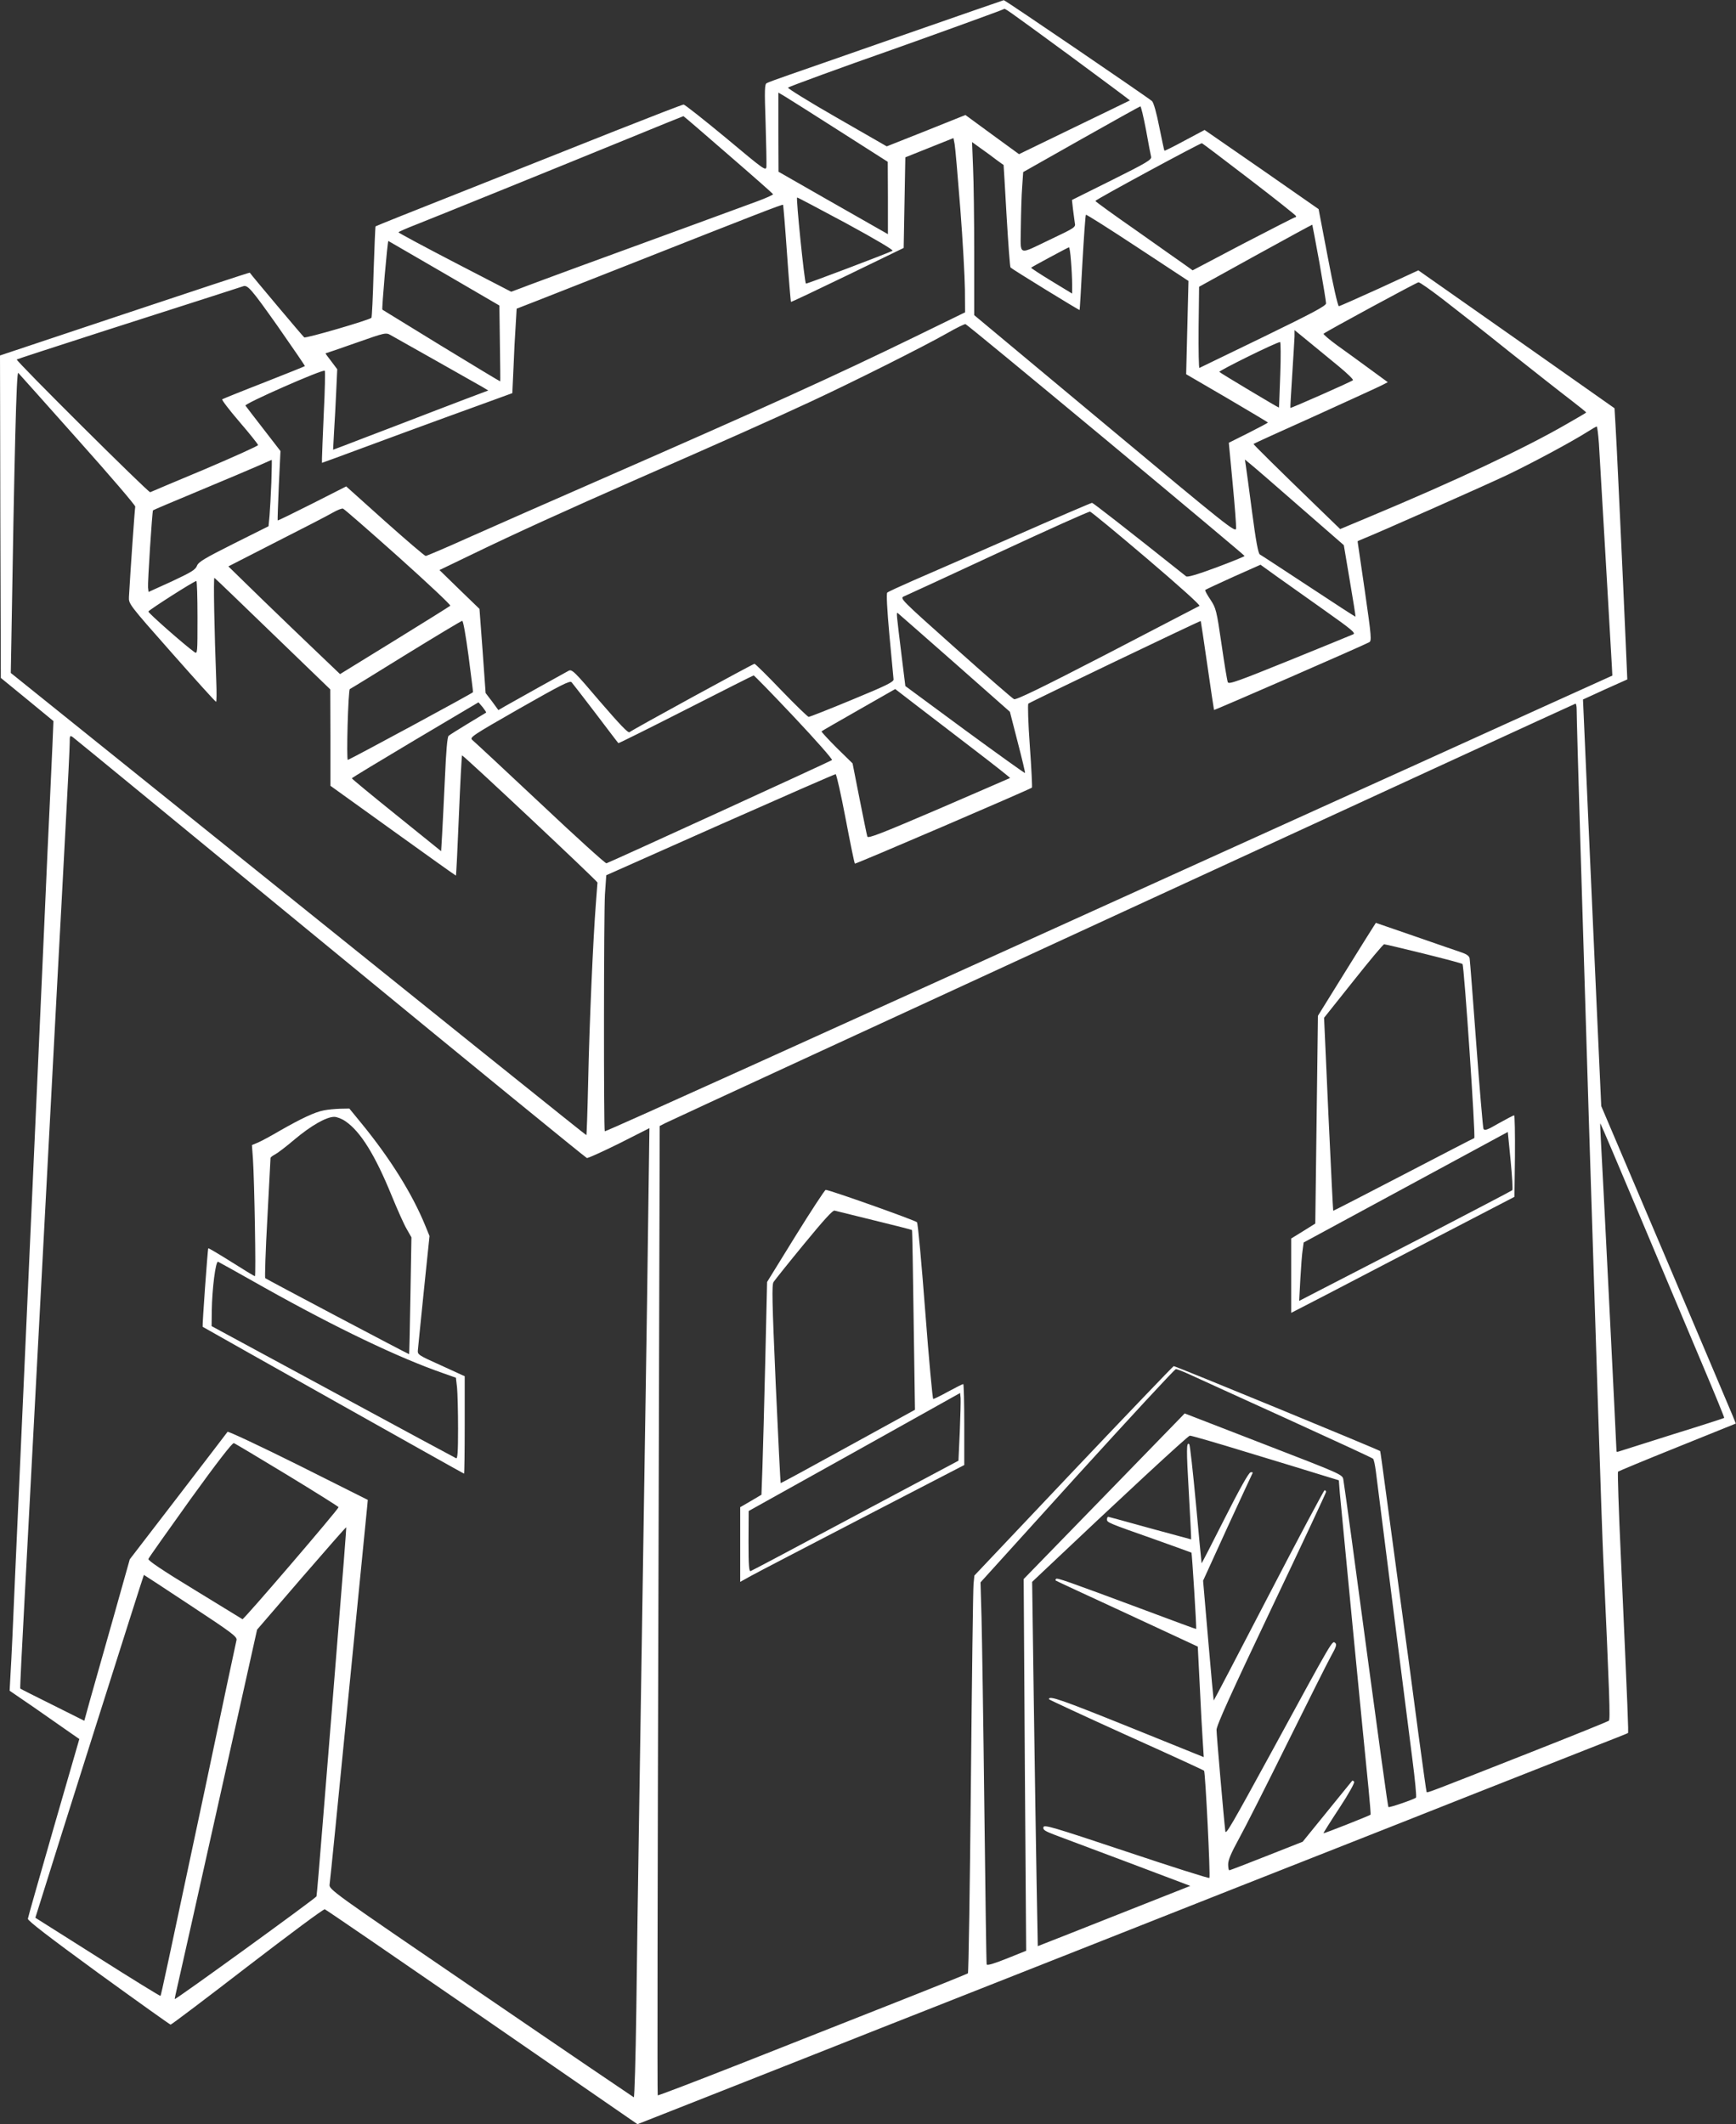 <?xml version="1.0" standalone="no"?>
<!DOCTYPE svg PUBLIC "-//W3C//DTD SVG 20010904//EN"
 "http://www.w3.org/TR/2001/REC-SVG-20010904/DTD/svg10.dtd">
<svg version="1.0" xmlns="http://www.w3.org/2000/svg"
 width="1046pt" height="1280pt" viewBox="0 0 1046 1280"
 preserveAspectRatio="xMidYMid meet">
<rect x="0" y="0" width="1046" height="1280" fill="#333333" stroke="none"/>
<g transform="translate(0,1280) scale(0.1,-0.1)"
fill="#ffffff" stroke="none">
<path d="M5460 12595 c-322 -113 -639 -223 -705 -246 -66 -23 -127 -45 -135
-50 -13 -6 -14 -38 -7 -241 4 -128 6 -246 5 -262 -3 -28 -12 -21 -244 173
-133 110 -248 201 -255 201 -7 0 -193 -72 -413 -159 -221 -88 -635 -252 -921
-366 -286 -113 -521 -207 -522 -209 -2 -2 -7 -125 -12 -275 -4 -149 -10 -274
-13 -276 -14 -14 -395 -125 -405 -118 -8 6 -316 372 -328 390 -1 2 -340 -110
-753 -248 l-752 -251 2 -971 3 -972 159 -130 158 -130 -6 -145 c-4 -80 -11
-237 -16 -350 -6 -113 -19 -410 -30 -660 -25 -569 -56 -1245 -75 -1675 -8
-181 -24 -532 -35 -780 -11 -247 -27 -598 -35 -780 -8 -181 -24 -532 -35 -780
-10 -247 -22 -500 -26 -561 l-6 -112 149 -102 c81 -57 176 -123 209 -146 l62
-43 -154 -533 c-84 -293 -155 -540 -156 -550 -2 -11 124 -108 424 -327 236
-171 432 -311 436 -311 5 0 213 157 463 350 250 192 459 348 466 345 7 -2 433
-294 948 -649 l936 -646 302 119 c166 66 498 196 737 291 239 95 604 239 810
320 206 81 560 221 785 310 783 310 1222 483 1570 620 193 76 568 224 835 330
267 105 584 230 705 278 121 47 222 87 224 89 4 3 0 107 -43 1068 -13 275 -20
503 -17 507 3 3 164 70 358 148 l352 142 -19 47 c-10 25 -193 456 -405 956
l-387 910 -29 635 c-16 349 -38 840 -49 1090 -11 250 -23 516 -26 590 l-6 135
133 61 134 60 -3 70 c-1 38 -12 263 -22 499 -11 237 -24 527 -30 645 -5 118
-13 261 -16 318 l-6 102 -591 416 -591 415 -234 -108 c-130 -59 -240 -108
-245 -108 -6 0 -36 132 -66 292 l-56 293 -343 239 -344 238 -120 -64 c-66 -36
-121 -63 -122 -61 -2 2 -15 66 -31 143 -16 83 -34 147 -44 156 -16 16 -887
610 -893 608 -2 0 -266 -92 -588 -204z m983 -128 c202 -149 366 -271 365 -272
-2 -1 -153 -75 -336 -163 l-332 -161 -162 118 -161 118 -237 -95 -237 -94
-301 173 c-166 95 -298 177 -294 181 6 6 345 130 597 218 196 69 700 251 703
255 7 6 -5 15 395 -278z m-1384 -457 l290 -185 1 -218 0 -218 -58 33 c-32 18
-181 103 -330 188 l-271 155 -1 239 0 238 39 -23 c22 -13 170 -107 330 -209z
m1846 8 c14 -79 28 -152 31 -163 4 -17 -27 -36 -236 -140 l-241 -120 6 -55 c4
-30 9 -67 11 -83 6 -26 2 -29 -139 -96 -211 -100 -187 -110 -186 71 1 84 4
193 8 242 l6 89 350 198 c193 109 353 198 356 198 4 1 19 -63 34 -141z m-2517
-150 c147 -127 268 -234 270 -238 1 -4 -41 -23 -95 -43 -117 -43 -675 -248
-1073 -393 -157 -58 -313 -115 -348 -129 l-62 -23 -340 176 c-187 97 -339 179
-339 182 0 3 50 25 112 49 129 51 825 333 1287 522 173 71 316 129 318 129 2
0 123 -104 270 -232z m1398 -323 c15 -192 27 -412 28 -489 l1 -138 -295 -144
c-501 -244 -894 -422 -1910 -867 -283 -124 -632 -277 -775 -341 -142 -64 -264
-116 -270 -116 -6 0 -116 94 -245 209 l-234 210 -205 -104 c-113 -57 -207
-103 -208 -101 -1 1 2 95 7 210 l10 208 -102 132 c-56 72 -105 136 -109 142
-9 11 467 221 478 210 3 -3 1 -117 -6 -253 -6 -137 -11 -260 -11 -275 l0 -27
83 30 c147 55 647 239 858 315 l206 75 7 152 c3 84 9 198 13 254 l6 103 126
49 c69 27 311 122 536 211 777 307 939 370 943 366 2 -2 13 -134 24 -293 11
-158 22 -290 24 -292 1 -2 155 71 341 161 l338 164 5 273 5 273 145 58 145 58
7 -36 c4 -21 19 -194 34 -387z m219 291 c22 -16 41 -30 42 -30 0 -1 9 -138 18
-306 10 -168 20 -308 24 -312 9 -10 414 -259 416 -256 1 2 9 130 17 286 9 156
18 286 21 288 2 3 143 -86 311 -197 l307 -202 -7 -281 -7 -281 247 -144 c135
-79 246 -146 246 -147 0 -2 -53 -30 -118 -63 l-118 -59 23 -243 c13 -134 22
-257 21 -273 -3 -27 -45 6 -790 628 l-788 657 0 368 c0 202 -3 437 -7 521 l-6
154 54 -39 c30 -21 72 -52 94 -69z m1524 -116 c154 -118 280 -218 280 -222 1
-5 -2 -8 -7 -8 -4 0 -144 -72 -312 -159 l-304 -160 -46 33 c-25 17 -156 110
-292 206 -137 95 -248 176 -248 179 0 8 633 350 642 348 4 -1 133 -99 287
-217z m-2428 -267 c173 -94 284 -160 277 -164 -28 -15 -519 -201 -522 -198 -9
9 -61 519 -53 519 4 0 138 -71 298 -157z m2849 -236 c22 -124 40 -235 40 -245
0 -15 -81 -58 -377 -202 -208 -101 -381 -185 -386 -187 -4 -3 -6 107 -5 242
l3 247 340 188 c187 103 341 187 342 186 1 -1 20 -104 43 -229z m-5272 -65
l331 -193 3 -227 c2 -125 3 -228 2 -230 -1 -1 -160 95 -355 214 -195 120 -355
218 -355 218 -5 3 31 416 36 414 4 -2 155 -90 338 -196z m3775 76 c4 -46 7
-109 7 -140 l0 -57 -125 76 c-69 42 -124 78 -122 80 6 6 222 122 228 123 3 0
9 -37 12 -82z m2239 -230 c73 -56 255 -199 403 -318 149 -118 314 -248 368
-289 53 -41 96 -75 94 -77 -1 -2 -54 -33 -117 -69 -252 -146 -673 -344 -1200
-564 l-165 -69 -125 121 c-257 249 -400 390 -397 392 1 2 168 78 371 169 202
92 384 175 403 185 l35 18 -108 79 c-60 44 -149 109 -197 143 -48 35 -85 67
-82 70 12 12 560 309 572 310 7 1 72 -45 145 -101z m-7020 -162 c92 -132 167
-241 165 -242 -1 -2 -112 -46 -246 -99 -134 -52 -247 -98 -252 -101 -5 -2 42
-64 104 -136 62 -72 112 -135 112 -140 0 -5 -144 -70 -320 -145 -176 -74 -325
-136 -330 -139 -10 -4 -812 793 -804 800 2 2 238 79 524 171 620 199 827 265
840 270 27 10 50 -17 207 -239z m4992 -686 c459 -382 835 -697 835 -700 1 -3
-76 -34 -169 -69 -119 -44 -174 -60 -183 -54 -372 296 -561 443 -567 443 -5 0
-215 -90 -467 -201 -252 -111 -525 -230 -608 -266 -82 -36 -154 -69 -159 -74
-6 -5 -1 -102 13 -256 13 -137 24 -256 25 -267 1 -15 -43 -37 -249 -122 -137
-57 -255 -103 -262 -104 -6 0 -80 72 -165 160 -84 88 -157 160 -162 160 -9 0
-732 -395 -753 -412 -8 -7 -60 48 -179 186 -153 180 -168 195 -188 184 -25
-13 -324 -180 -382 -213 l-41 -24 -38 52 -39 51 -18 253 -19 254 -121 117
-120 117 193 93 c262 127 572 268 1009 460 540 237 790 348 1035 462 252 117
685 334 825 414 52 30 100 53 107 53 7 -1 387 -315 847 -697z m1403 442 c51
-42 89 -79 85 -83 -9 -9 -374 -170 -377 -167 -1 2 4 91 11 198 7 107 13 212
14 233 l0 38 88 -72 c48 -39 129 -106 179 -147z m-5437 33 c135 -76 260 -147
279 -158 l33 -20 -138 -52 c-77 -29 -258 -99 -404 -155 -146 -56 -294 -112
-329 -126 l-64 -24 6 112 c4 62 10 172 13 243 l6 130 -36 48 c-20 26 -36 47
-34 48 2 0 84 28 183 63 179 63 180 63 210 46 17 -10 140 -79 275 -155z m5084
-82 c-4 -109 -7 -199 -8 -199 -2 -2 -350 206 -359 215 -6 6 339 177 366 180 4
1 5 -88 1 -196z m-7246 -391 c193 -216 349 -398 347 -405 -3 -10 -30 -399 -38
-544 -2 -42 0 -45 258 -337 143 -162 263 -295 267 -295 3 -1 4 56 1 127 -11
289 -18 622 -11 620 4 -2 162 -154 352 -338 l346 -334 1 -291 0 -290 377 -271
c207 -149 378 -271 379 -270 2 2 10 164 18 361 8 197 17 360 19 363 5 5 816
-757 816 -766 0 -4 -5 -63 -10 -132 -16 -204 -39 -722 -46 -1067 -4 -178 -9
-323 -11 -323 -4 0 -676 540 -2933 2355 l-535 430 3 165 c19 1165 31 1655 42
1643 4 -4 166 -185 358 -401z m9166 -24 c9 -157 75 -1275 78 -1341 l3 -58
-420 -190 c-231 -105 -582 -264 -780 -354 -198 -89 -819 -371 -1380 -625 -561
-254 -1186 -538 -1390 -630 -203 -92 -759 -344 -1234 -559 -475 -215 -865
-390 -867 -388 -7 7 -6 1317 1 1428 l8 115 686 305 c377 167 690 304 696 304
5 0 32 -120 60 -267 28 -147 53 -270 56 -272 4 -4 1056 448 1067 458 2 3 -3
116 -13 252 -10 137 -13 249 -9 254 12 10 1036 501 1039 498 1 -2 19 -122 40
-268 21 -146 39 -266 40 -268 2 -3 897 387 935 408 15 8 14 30 -26 307 -24
164 -44 299 -44 301 0 1 10 6 23 11 80 31 760 332 887 393 151 73 375 193 475
256 28 18 53 32 56 32 3 0 9 -46 13 -102z m-7999 -235 c-3 -76 -8 -166 -11
-201 l-6 -63 -210 -105 c-177 -89 -212 -110 -221 -133 -9 -24 -34 -39 -151
-94 l-141 -64 -3 27 c-3 27 25 461 30 465 2 2 129 56 283 120 154 64 314 132
355 150 41 18 76 34 77 34 2 1 0 -61 -2 -136z m6198 -148 l264 -230 36 -214
c20 -118 36 -215 34 -217 -1 -1 -128 81 -282 183 -154 101 -286 188 -294 192
-10 6 -24 82 -47 257 -18 137 -35 264 -38 282 l-5 33 34 -28 c19 -15 153 -131
298 -258z m-5432 -301 c176 -158 317 -290 312 -294 -4 -4 -156 -99 -336 -210
l-328 -202 -132 126 c-73 69 -224 215 -337 324 l-204 199 289 148 c160 81 313
160 340 176 28 16 56 27 62 24 7 -2 157 -133 334 -291z m4509 -9 c196 -167
324 -282 317 -286 -7 -4 -257 -133 -556 -289 -400 -207 -549 -279 -561 -273
-10 4 -169 143 -354 308 -334 298 -336 300 -308 312 15 6 270 124 567 262 297
138 546 250 553 248 7 -1 161 -128 342 -282z m1074 -315 c157 -111 186 -135
170 -142 -10 -5 -183 -75 -384 -157 -311 -126 -366 -146 -372 -132 -4 9 -21
112 -38 230 -30 205 -33 216 -67 268 -20 29 -34 56 -31 58 3 3 79 38 169 79
l164 73 100 -72 c55 -39 185 -131 289 -205z m-6794 -41 c0 -217 0 -221 -19
-208 -60 43 -279 236 -277 244 2 9 274 183 289 184 4 1 7 -99 7 -220z m4561
-273 l334 -295 47 -183 c26 -100 46 -184 44 -186 -2 -2 -165 115 -363 260
l-358 264 -21 170 c-33 269 -34 275 -25 270 4 -3 158 -138 342 -300z m-2928
42 c15 -117 28 -216 27 -219 0 -5 -716 -392 -754 -408 -10 -4 2 422 12 427 4
1 156 95 337 207 182 112 335 204 340 204 6 1 22 -92 38 -211z m1962 -369
c130 -138 233 -255 228 -259 -8 -7 -1336 -615 -1359 -622 -6 -2 -186 161 -399
362 -214 201 -398 372 -409 381 -18 15 -4 25 283 189 253 144 305 170 315 159
7 -8 73 -93 146 -189 73 -96 134 -177 136 -178 1 -2 184 89 406 202 222 113
406 206 409 206 4 0 114 -113 244 -251z m1087 -198 c119 -91 215 -167 214
-169 -2 -1 -195 -85 -429 -186 -350 -150 -427 -180 -431 -167 -3 9 -24 112
-47 228 l-42 213 -96 94 c-52 52 -93 97 -91 99 3 3 104 61 225 130 l219 125
131 -101 c71 -55 228 -174 347 -266z m-2943 225 c-2 -1 -51 -31 -109 -66 -58
-35 -110 -68 -117 -74 -8 -7 -15 -91 -22 -251 -6 -132 -14 -286 -17 -342 l-6
-102 -269 217 c-148 119 -269 219 -269 222 0 3 172 107 382 232 l381 226 25
-29 c13 -17 23 -31 21 -33z m6571 17 c0 -159 144 -4779 160 -5108 38 -834 43
-976 34 -984 -5 -4 -227 -94 -494 -199 -576 -227 -599 -236 -604 -231 -2 2
-24 162 -50 354 -25 193 -73 548 -106 790 -33 242 -74 546 -91 675 -17 129
-32 236 -33 236 -8 8 -1239 515 -1244 512 -5 -2 -277 -286 -605 -632 l-596
-630 -5 -50 c-3 -28 -10 -566 -16 -1196 -6 -630 -14 -1148 -18 -1151 -4 -3
-196 -81 -427 -172 -231 -91 -649 -256 -929 -367 -280 -110 -511 -199 -513
-196 -3 2 -1 1318 4 2923 l8 2918 35 18 c63 32 5475 2526 5483 2527 4 0 7 -17
7 -37z m-7510 -1438 c843 -693 1539 -1261 1546 -1263 6 -2 94 38 195 88 l182
92 -7 -509 c-3 -279 -11 -780 -16 -1113 -5 -333 -14 -911 -20 -1285 -6 -374
-15 -950 -20 -1280 -5 -330 -13 -838 -16 -1128 -4 -290 -11 -526 -15 -525 -4
2 -420 284 -923 628 -907 619 -914 624 -910 655 3 16 54 530 114 1140 60 611
111 1125 113 1143 l3 34 -419 210 c-231 115 -423 205 -426 200 -3 -5 -137
-179 -297 -388 l-292 -380 -101 -359 c-56 -198 -118 -417 -138 -487 l-35 -127
-192 96 c-105 52 -192 96 -194 98 -2 1 11 261 28 576 47 894 130 2445 195
3679 14 261 37 682 50 935 14 253 25 482 25 508 0 45 1 47 19 35 10 -7 708
-580 1551 -1273z m7900 -1635 c133 -316 301 -714 372 -883 72 -170 129 -310
127 -311 -2 -2 -141 -47 -309 -99 -168 -53 -313 -99 -322 -102 -10 -4 -18 -4
-18 -1 0 24 -90 1821 -95 1891 -3 49 -4 87 -2 85 3 -3 114 -264 247 -580z
m-2714 -936 c44 -20 306 -140 584 -266 278 -127 509 -233 513 -238 5 -4 12
-38 17 -76 52 -409 197 -1559 220 -1734 16 -124 26 -228 22 -232 -10 -10 -161
-62 -166 -57 -4 3 -42 278 -221 1609 -25 184 -48 349 -51 365 -5 30 -13 33
-481 214 l-475 184 -23 -24 c-13 -13 -231 -238 -485 -499 l-462 -475 7 -1120
8 -1120 -117 -47 c-78 -31 -118 -43 -121 -35 -2 7 -8 433 -14 947 -6 514 -14
1030 -17 1145 l-6 210 582 643 c321 353 588 642 595 642 7 0 48 -16 91 -36z
m338 -465 c182 -55 381 -116 442 -135 l111 -34 6 -78 c7 -80 145 -1508 173
-1781 8 -84 14 -155 12 -156 -6 -6 -282 -115 -284 -112 -1 1 42 70 96 152 58
88 94 154 89 159 -5 5 -10 8 -12 5 -2 -2 -70 -86 -151 -186 l-147 -181 -218
-86 c-119 -47 -220 -86 -224 -86 -4 0 -7 16 -7 36 0 27 19 70 66 156 36 65
166 322 289 571 123 248 241 484 263 524 33 59 38 74 27 83 -18 15 -9 31 -377
-645 -249 -456 -282 -513 -285 -490 -9 74 -53 582 -53 611 0 27 87 219 330
730 182 382 330 699 330 704 0 6 -4 10 -9 10 -4 0 -156 -285 -337 -634 -181
-349 -330 -634 -331 -633 -1 2 -16 164 -33 362 l-31 360 146 320 c81 175 149
323 152 328 3 5 -2 7 -12 5 -11 -2 -65 -98 -156 -278 -76 -151 -139 -273 -139
-270 -1 3 -16 164 -34 358 -18 194 -36 355 -40 359 -18 18 -18 -30 -3 -289 9
-155 15 -283 14 -284 -1 0 -112 30 -247 67 -135 38 -248 68 -252 69 -5 0 -8
-7 -8 -16 0 -18 6 -21 285 -119 121 -43 222 -80 224 -81 3 -3 32 -457 28 -460
-1 -1 -139 50 -307 113 -480 179 -530 196 -537 189 -3 -3 -4 -8 -2 -10 2 -2
196 -92 430 -200 l426 -198 12 -236 c6 -130 14 -280 18 -334 l6 -96 -453 183
c-405 163 -481 190 -480 166 1 -3 210 -100 466 -216 256 -115 467 -212 469
-215 8 -13 39 -639 32 -646 -3 -4 -229 68 -501 159 -446 149 -495 163 -499
147 -4 -16 9 -24 72 -48 42 -16 242 -91 445 -167 l368 -139 -268 -106 c-148
-59 -355 -140 -460 -182 l-191 -75 -7 376 c-4 207 -11 701 -17 1098 l-10 721
57 54 c472 447 882 827 893 827 8 1 163 -44 345 -100z m-5783 -137 c169 -103
308 -190 309 -194 0 -12 -571 -678 -579 -675 -3 2 -133 81 -289 177 -196 119
-281 177 -278 186 3 8 117 169 253 359 161 223 253 342 262 339 7 -2 152 -89
322 -192z m303 -987 c-29 -369 -70 -866 -89 -1105 -19 -239 -36 -440 -38 -447
-2 -10 -849 -624 -854 -619 -1 1 7 39 18 86 11 47 123 547 249 1112 l229 1028
267 310 c147 170 269 309 270 307 2 -1 -22 -304 -52 -672z m-885 200 c249
-164 281 -188 276 -208 -3 -12 -89 -416 -190 -897 -228 -1073 -264 -1242 -268
-1247 -2 -2 -173 103 -379 234 l-375 237 22 70 c87 282 630 1996 632 1996 1 0
128 -83 282 -185z"/>
<path d="M8276 7217 c-8 -12 -87 -138 -175 -280 l-160 -258 -8 -626 -8 -626
-72 -45 -73 -45 0 -224 0 -224 213 110 c116 61 419 218 672 350 l460 239 3
246 c1 135 -1 246 -5 245 -5 0 -46 -22 -93 -48 -72 -42 -86 -46 -92 -32 -3 9
-23 239 -43 511 -20 272 -38 504 -40 515 -3 15 -19 26 -52 37 -26 9 -153 52
-281 97 l-232 80 -14 -22z m301 -163 c125 -31 231 -59 235 -63 10 -9 80 -1045
71 -1049 -5 -1 -197 -101 -428 -221 -231 -120 -421 -218 -422 -217 -1 1 -14
263 -29 582 l-26 581 176 221 c97 122 180 222 186 222 5 0 112 -25 237 -56z
m535 -1426 c-4 -4 -244 -129 -532 -279 -289 -149 -576 -297 -638 -329 l-114
-59 7 132 c4 73 10 152 14 176 l6 44 615 333 615 333 17 -172 c9 -95 14 -175
10 -179z"/>
<path d="M4793 5352 l-171 -277 -11 -475 c-6 -261 -14 -550 -17 -641 l-6 -166
-64 -38 -64 -37 0 -225 0 -225 63 35 c34 19 338 177 675 352 l612 317 0 244
c0 134 -3 244 -6 244 -4 0 -44 -20 -90 -45 -45 -25 -86 -45 -91 -45 -4 0 -26
237 -48 526 -22 289 -44 532 -50 539 -9 11 -529 196 -550 195 -5 0 -87 -125
-182 -278z m475 94 c123 -30 225 -56 227 -58 2 -2 6 -246 10 -543 l8 -540
-404 -222 c-221 -122 -404 -221 -405 -220 -2 2 -15 270 -30 597 -22 506 -24
597 -13 615 8 12 90 115 183 228 120 146 174 206 185 202 9 -2 117 -29 239
-59z m515 -1274 l-8 -174 -620 -330 c-341 -182 -625 -333 -632 -335 -10 -4
-13 33 -13 178 l1 184 637 355 637 356 3 -31 c1 -16 -1 -108 -5 -203z"/>
<path d="M1951 6109 c-54 -10 -136 -49 -264 -122 -54 -32 -114 -64 -133 -72
l-36 -15 6 -82 c9 -134 19 -708 12 -708 -4 0 -68 39 -142 86 -75 47 -137 84
-139 82 -4 -5 -37 -469 -34 -473 7 -5 1571 -885 1575 -885 2 0 4 132 4 293 l0
294 -142 65 c-140 63 -143 65 -140 94 1 16 18 177 36 358 l34 328 -25 61 c-78
192 -213 408 -386 619 l-72 88 -55 -1 c-30 -1 -75 -5 -99 -10z m131 -66 c91
-62 179 -205 278 -448 34 -83 74 -173 90 -200 l29 -51 -6 -352 c-3 -194 -7
-352 -8 -352 -6 0 -861 452 -867 458 -3 4 2 167 13 362 10 195 19 358 19 362
0 4 12 14 28 22 15 8 68 48 117 90 99 83 191 136 239 136 16 0 47 -12 68 -27z
m-487 -1003 c428 -240 807 -422 1076 -515 l76 -27 7 -60 c3 -34 6 -144 6 -246
0 -143 -3 -183 -12 -179 -7 3 -341 183 -743 401 l-730 395 1 94 c2 130 23 299
38 294 6 -3 133 -73 281 -157z"/>
</g>
</svg>
